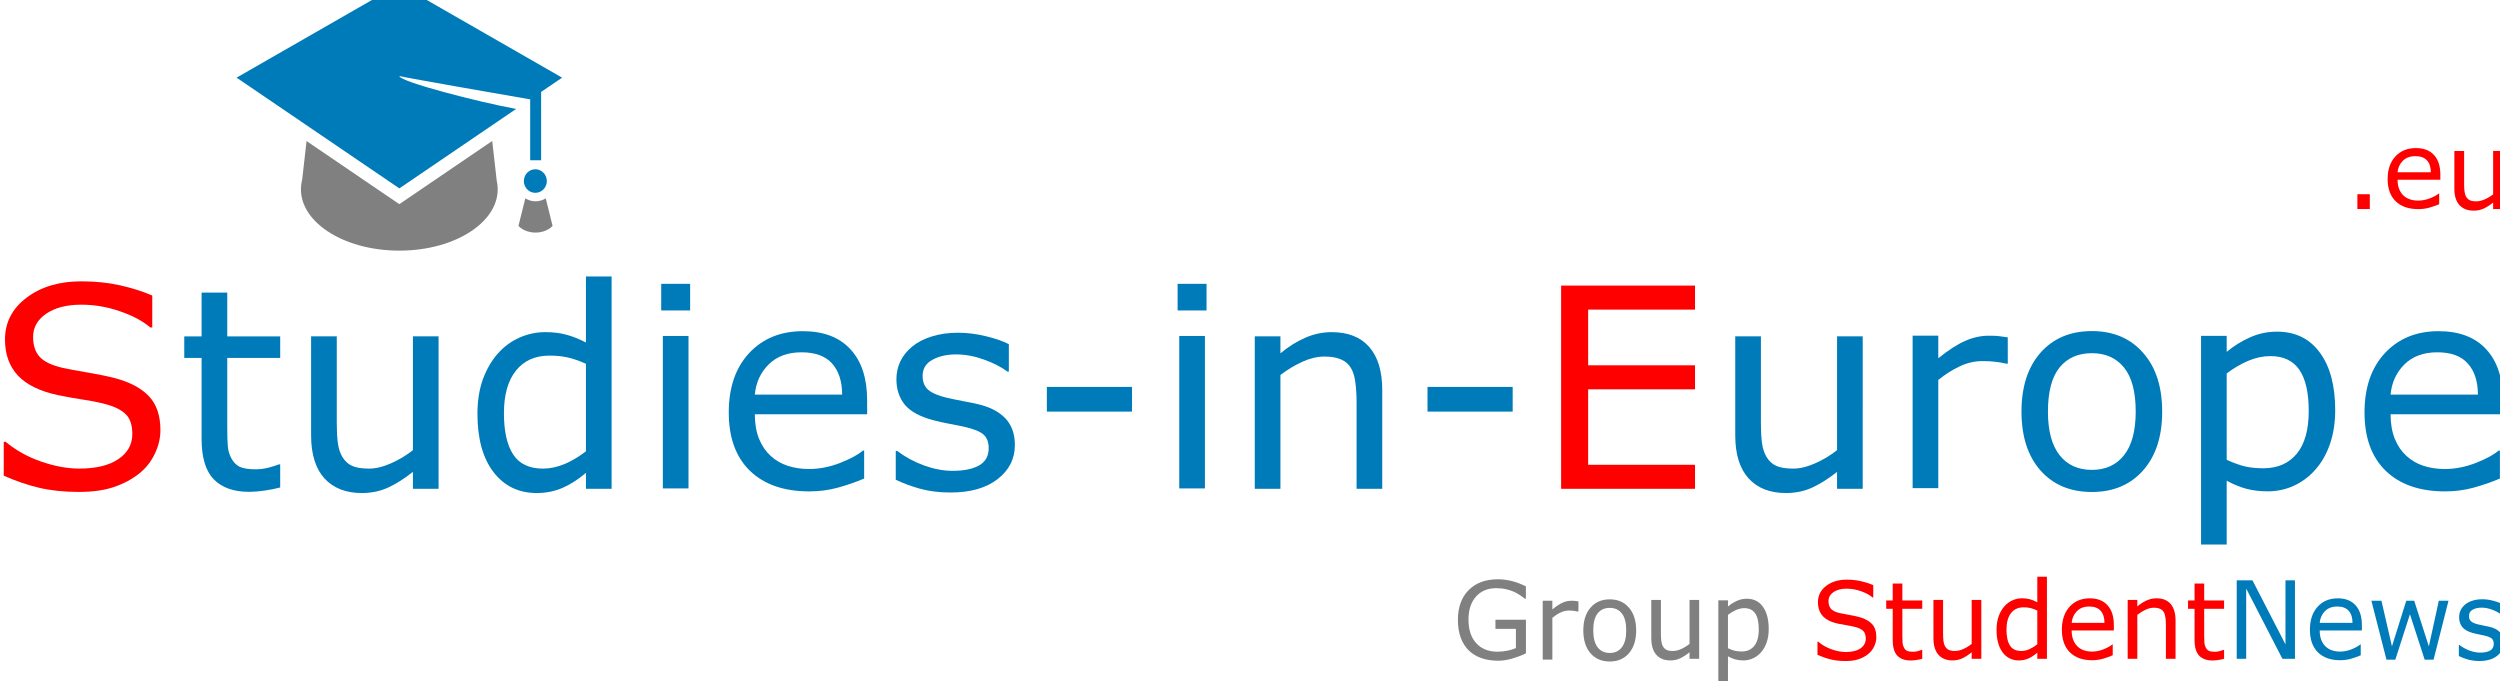 <?xml version="1.0" encoding="UTF-8"?>
<svg width="215.07" height="60" version="1.1" viewBox="0 0 215.07 60" xmlns="http://www.w3.org/2000/svg" xmlns:cc="http://creativecommons.org/ns#" xmlns:dc="http://purl.org/dc/elements/1.1/" xmlns:rdf="http://www.w3.org/1999/02/22-rdf-syntax-ns#">
 <g transform="translate(2353.8 -4380.6)">
  <g transform="matrix(1.145 0 0 1.145 341.59 -635.73)">
   <g transform="matrix(.645 0 0 .645 -2907.3 1592.9)">
    <path d="m915.61 4343.8-0.526-4.629-10.82 7.361-10.806-7.351-0.511 4.496c-0.063 0.249-0.106 0.502-0.128 0.76-0.082 0.991 0.165 1.948 0.684 2.83 0.527 0.893 1.334 1.707 2.363 2.398 1.039 0.697 2.301 1.267 3.722 1.663 1.428 0.398 3.01 0.619 4.676 0.619 1.666 0 3.248-0.222 4.676-0.619 1.42-0.396 2.682-0.966 3.721-1.663 1.029-0.691 1.836-1.505 2.363-2.398 0.52-0.882 0.766-1.839 0.684-2.83-0.018-0.215-0.053-0.427-0.098-0.636z" fill="#808080"/>
    <path d="m920.13 4346.2c-0.436 0-0.843-0.127-1.191-0.342l-0.796 3.204s0.635 0.78 1.986 0.78c1.351 0 1.986-0.78 1.986-0.78l-0.796-3.204c-0.348 0.215-0.755 0.342-1.191 0.342z" fill="#808080"/>
    <g transform="translate(-654.13 -661.56)" fill="#007bba">
     <path d="m1572 4997-13.604 9.255-18.96-12.899 18.96-10.877 18.96 10.877-2.445 1.663v7.964h-1.275v-7.097c-3.515-0.609-13.94-2.421-15.239-2.717 0 0.653 9.279 3.042 13.605 3.831z"/>
     <path d="m1572.9 5005.4c0 0.758 0.599 1.373 1.338 1.373 0.739 0 1.338-0.615 1.338-1.373 0-0.758-0.599-1.373-1.338-1.373-0.739 0-1.338 0.615-1.338 1.373"/>
    </g>
   </g>
   <g transform="translate(-4496.1 -244.12)" fill="#f00" stop-color="#000000" stroke-width="1px" aria-label=".eu">
    <path d="m2320.1 4640.9h-0.934v-1.113h0.934z"/>
    <path d="m2325.4 4638.7h-3.215q0 0.402 0.121 0.703 0.121 0.297 0.332 0.488 0.203 0.188 0.48 0.281 0.281 0.094 0.617 0.094 0.445 0 0.894-0.176 0.453-0.18 0.645-0.352h0.039v0.801q-0.371 0.156-0.758 0.262-0.387 0.105-0.812 0.105-1.086 0-1.695-0.586-0.609-0.59-0.609-1.672 0-1.07 0.582-1.699 0.586-0.629 1.539-0.629 0.883 0 1.359 0.516 0.48 0.516 0.48 1.465zm-0.715-0.562q0-0.578-0.293-0.895-0.285-0.316-0.871-0.316-0.59 0-0.941 0.348-0.348 0.348-0.395 0.863z"/>
    <path d="m2330.1 4640.9h-0.734v-0.484q-0.371 0.293-0.711 0.449-0.34 0.156-0.75 0.156-0.688 0-1.07-0.418-0.383-0.422-0.383-1.234v-2.832h0.734v2.484q0 0.332 0.031 0.57 0.031 0.234 0.133 0.402 0.105 0.172 0.274 0.25 0.168 0.078 0.488 0.078 0.285 0 0.621-0.148 0.34-0.148 0.633-0.379v-3.258h0.734z"/>
   </g>
   <g transform="scale(.986 1.014)" stroke-width=".775" aria-label="Group StudentNews">
    <g fill="#808080">
     <path d="m-2271.2 4369q-0.476 0.219-1.043 0.383-0.562 0.16-1.09 0.16-0.68 0-1.246-0.188t-0.965-0.562q-0.402-0.379-0.621-0.945-0.219-0.57-0.219-1.332 0-1.395 0.812-2.199 0.817-0.809 2.238-0.809 0.496 0 1.012 0.121 0.519 0.117 1.117 0.402v0.918h-0.07q-0.121-0.094-0.351-0.246-0.231-0.152-0.453-0.254-0.27-0.121-0.613-0.199-0.34-0.082-0.773-0.082-0.977 0-1.547 0.629-0.566 0.625-0.566 1.695 0 1.129 0.594 1.758 0.594 0.625 1.617 0.625 0.375 0 0.746-0.074 0.375-0.074 0.656-0.191v-1.426h-1.559v-0.68h2.324z"/>
     <path d="m-2267.2 4365.9h-0.039q-0.164-0.039-0.32-0.055-0.152-0.02-0.363-0.02-0.34 0-0.656 0.152-0.316 0.148-0.609 0.387v3.098h-0.734v-4.363h0.734v0.644q0.438-0.352 0.769-0.496 0.336-0.148 0.684-0.148 0.191 0 0.277 0.012 0.086 0.01 0.258 0.035z"/>
     <path d="m-2262.8 4367.3q0 1.066-0.547 1.684-0.547 0.617-1.465 0.617-0.926 0-1.473-0.617-0.543-0.617-0.543-1.684t0.543-1.684q0.547-0.621 1.473-0.621 0.918 0 1.465 0.621 0.547 0.617 0.547 1.684zm-0.758 0q0-0.848-0.332-1.258-0.332-0.414-0.922-0.414-0.598 0-0.93 0.414-0.328 0.41-0.328 1.258 0 0.82 0.332 1.246 0.332 0.422 0.926 0.422 0.586 0 0.918-0.418 0.336-0.422 0.336-1.25z"/>
     <path d="m-2258 4369.4h-0.734v-0.484q-0.371 0.293-0.711 0.449-0.34 0.156-0.75 0.156-0.688 0-1.07-0.418-0.383-0.422-0.383-1.234v-2.832h0.734v2.484q0 0.332 0.031 0.57 0.031 0.234 0.133 0.402 0.105 0.172 0.274 0.25 0.168 0.078 0.488 0.078 0.285 0 0.621-0.148 0.34-0.148 0.633-0.379v-3.258h0.734z"/>
     <path d="m-2252.7 4367.2q0 0.531-0.152 0.973-0.152 0.438-0.43 0.742-0.258 0.289-0.609 0.449-0.348 0.156-0.738 0.156-0.34 0-0.617-0.074-0.273-0.074-0.559-0.231v1.828h-0.734v-5.973h0.734v0.457q0.293-0.246 0.656-0.41 0.367-0.168 0.781-0.168 0.789 0 1.227 0.598 0.441 0.594 0.441 1.652zm-0.758 0.019q0-0.789-0.27-1.18-0.27-0.391-0.828-0.391-0.316 0-0.637 0.137t-0.613 0.359v2.473q0.312 0.141 0.535 0.192 0.227 0.051 0.512 0.051 0.613 0 0.957-0.414 0.344-0.414 0.344-1.227z"/>
    </g>
    <g fill="#f00">
     <path d="m-2244.5 4367.8q0 0.34-0.16 0.672-0.156 0.332-0.442 0.562-0.312 0.25-0.73 0.391-0.414 0.141-1 0.141-0.629 0-1.133-0.117-0.5-0.117-1.02-0.348v-0.969h0.055q0.441 0.367 1.02 0.566 0.578 0.199 1.086 0.199 0.719 0 1.117-0.27 0.402-0.27 0.402-0.719 0-0.387-0.191-0.57-0.188-0.184-0.574-0.285-0.293-0.078-0.637-0.129-0.34-0.051-0.723-0.129-0.773-0.164-1.148-0.559-0.371-0.398-0.371-1.035 0-0.73 0.617-1.195 0.617-0.469 1.566-0.469 0.613 0 1.125 0.117 0.512 0.117 0.906 0.289v0.914h-0.055q-0.332-0.281-0.875-0.465-0.539-0.188-1.105-0.188-0.621 0-1 0.258-0.375 0.258-0.375 0.664 0 0.363 0.188 0.57 0.188 0.207 0.66 0.316 0.25 0.055 0.711 0.133 0.461 0.078 0.781 0.16 0.648 0.172 0.977 0.519 0.328 0.348 0.328 0.973z"/>
     <path d="m-2241 4369.4q-0.207 0.055-0.453 0.09-0.242 0.035-0.434 0.035-0.668 0-1.016-0.359-0.348-0.359-0.348-1.152v-2.32h-0.496v-0.617h0.496v-1.254h0.734v1.254h1.516v0.617h-1.516v1.988q0 0.344 0.016 0.539 0.016 0.191 0.109 0.359 0.086 0.156 0.234 0.23 0.152 0.07 0.461 0.07 0.18 0 0.375-0.051 0.195-0.055 0.281-0.09h0.039z"/>
     <path d="m-2236.5 4369.4h-0.734v-0.484q-0.371 0.293-0.711 0.449-0.34 0.156-0.75 0.156-0.688 0-1.07-0.418-0.383-0.422-0.383-1.234v-2.832h0.734v2.484q0 0.332 0.031 0.57 0.031 0.234 0.133 0.402 0.105 0.172 0.274 0.25 0.168 0.078 0.488 0.078 0.285 0 0.621-0.148 0.34-0.148 0.633-0.379v-3.258h0.734z"/>
     <path d="m-2231.5 4369.4h-0.734v-0.457q-0.317 0.274-0.66 0.426-0.344 0.152-0.746 0.152-0.781 0-1.242-0.602-0.457-0.602-0.457-1.668 0-0.555 0.156-0.988 0.16-0.434 0.43-0.738 0.266-0.297 0.617-0.453 0.355-0.156 0.734-0.156 0.344 0 0.609 0.074 0.266 0.07 0.559 0.223v-1.891h0.734zm-0.734-1.074v-2.504q-0.297-0.133-0.531-0.184-0.234-0.051-0.512-0.051-0.617 0-0.961 0.43-0.344 0.43-0.344 1.219 0 0.777 0.266 1.184 0.266 0.402 0.852 0.402 0.312 0 0.633-0.137 0.32-0.141 0.598-0.359z"/>
     <path d="m-2226.4 4367.3h-3.215q0 0.402 0.121 0.703 0.121 0.297 0.332 0.488 0.203 0.188 0.48 0.281 0.281 0.094 0.617 0.094 0.445 0 0.895-0.176 0.453-0.18 0.644-0.352h0.039v0.801q-0.371 0.156-0.758 0.262-0.387 0.105-0.812 0.105-1.086 0-1.695-0.586-0.609-0.59-0.609-1.672 0-1.07 0.582-1.699 0.586-0.629 1.539-0.629 0.883 0 1.359 0.516 0.48 0.516 0.48 1.465zm-0.715-0.562q0-0.578-0.293-0.895-0.285-0.316-0.871-0.316-0.59 0-0.941 0.348-0.348 0.348-0.395 0.863z"/>
     <path d="m-2221.7 4369.4h-0.734v-2.484q0-0.301-0.035-0.562-0.035-0.266-0.129-0.414-0.098-0.164-0.281-0.242-0.184-0.082-0.476-0.082-0.301 0-0.629 0.148-0.328 0.148-0.629 0.379v3.258h-0.734v-4.363h0.734v0.484q0.344-0.285 0.711-0.445 0.367-0.16 0.754-0.16 0.707 0 1.078 0.426 0.371 0.426 0.371 1.226z"/>
     <path d="m-2218 4369.4q-0.207 0.055-0.453 0.09-0.242 0.035-0.434 0.035-0.668 0-1.016-0.359-0.348-0.359-0.348-1.152v-2.32h-0.496v-0.617h0.496v-1.254h0.734v1.254h1.516v0.617h-1.516v1.988q0 0.344 0.016 0.539 0.016 0.191 0.109 0.359 0.086 0.156 0.234 0.23 0.152 0.07 0.461 0.07 0.18 0 0.375-0.051 0.195-0.055 0.281-0.09h0.039z"/>
    </g>
    <g fill="#007bba">
     <path d="m-2212.6 4369.4h-0.957l-2.758-5.203v5.203h-0.723v-5.816h1.199l2.516 4.75v-4.75h0.723z"/>
     <path d="m-2207.5 4367.3h-3.215q0 0.402 0.121 0.703 0.121 0.297 0.332 0.488 0.203 0.188 0.48 0.281 0.281 0.094 0.617 0.094 0.445 0 0.894-0.176 0.453-0.18 0.645-0.352h0.039v0.801q-0.371 0.156-0.758 0.262-0.387 0.105-0.812 0.105-1.086 0-1.695-0.586-0.609-0.59-0.609-1.672 0-1.07 0.582-1.699 0.586-0.629 1.539-0.629 0.883 0 1.359 0.516 0.48 0.516 0.48 1.465zm-0.715-0.562q0-0.578-0.293-0.895-0.285-0.316-0.871-0.316-0.59 0-0.941 0.348-0.348 0.348-0.395 0.863z"/>
     <path d="m-2200.9 4365.1-1.137 4.363h-0.68l-1.121-3.363-1.113 3.363h-0.676l-1.149-4.363h0.766l0.801 3.379 1.09-3.379h0.605l1.117 3.379 0.758-3.379z"/>
     <path d="m-2196.7 4368.2q0 0.598-0.496 0.981-0.492 0.383-1.348 0.383-0.484 0-0.891-0.113-0.402-0.117-0.676-0.254v-0.824h0.039q0.348 0.262 0.773 0.418 0.426 0.152 0.816 0.152 0.484 0 0.758-0.156 0.273-0.156 0.273-0.492 0-0.258-0.148-0.391-0.148-0.133-0.57-0.227-0.156-0.035-0.41-0.082-0.25-0.047-0.457-0.102-0.574-0.152-0.816-0.445-0.238-0.297-0.238-0.727 0-0.27 0.109-0.508 0.113-0.238 0.34-0.426 0.219-0.184 0.555-0.289 0.34-0.109 0.758-0.109 0.391 0 0.789 0.098 0.402 0.094 0.668 0.23v0.785h-0.039q-0.281-0.207-0.684-0.348-0.402-0.144-0.789-0.144-0.402 0-0.68 0.156-0.277 0.152-0.277 0.457 0 0.27 0.168 0.406 0.164 0.137 0.531 0.223 0.203 0.047 0.453 0.094 0.254 0.047 0.422 0.086 0.512 0.117 0.789 0.402 0.277 0.289 0.277 0.766z"/>
    </g>
   </g>
   <g fill="#007bba" stroke-width=".809" aria-label="Studies-in-Europe">
    <path d="m-2342 4413.4q0 0.892-0.42 1.764-0.41 0.872-1.159 1.477-0.82 0.656-1.917 1.025-1.087 0.369-2.625 0.369-1.651 0-2.974-0.308-1.312-0.308-2.676-0.913v-2.543h0.144q1.159 0.964 2.676 1.487 1.518 0.523 2.851 0.523 1.887 0 2.933-0.708 1.056-0.708 1.056-1.887 0-1.015-0.502-1.497-0.492-0.482-1.507-0.749-0.769-0.205-1.671-0.338-0.892-0.133-1.897-0.338-2.03-0.431-3.015-1.466-0.974-1.046-0.974-2.717 0-1.917 1.62-3.138 1.62-1.23 4.112-1.23 1.61 0 2.953 0.308 1.343 0.308 2.379 0.759v2.399h-0.144q-0.872-0.738-2.297-1.22-1.415-0.492-2.902-0.492-1.63 0-2.625 0.677-0.984 0.677-0.984 1.743 0 0.954 0.492 1.497 0.492 0.543 1.733 0.831 0.656 0.144 1.866 0.349 1.21 0.205 2.051 0.42 1.702 0.451 2.563 1.364t0.861 2.553z" fill="#f00"/>
    <path d="m-2333 4417.7q-0.543 0.144-1.189 0.236-0.636 0.092-1.138 0.092-1.753 0-2.666-0.943-0.913-0.943-0.913-3.025v-6.091h-1.302v-1.62h1.302v-3.292h1.928v3.292h3.978v1.62h-3.978v5.219q0 0.902 0.041 1.415 0.041 0.502 0.287 0.943 0.226 0.41 0.615 0.605 0.4 0.184 1.21 0.184 0.472 0 0.984-0.133 0.513-0.143 0.738-0.236h0.102z"/>
    <path d="m-2321.1 4417.8h-1.928v-1.271q-0.974 0.769-1.866 1.179-0.892 0.41-1.969 0.41-1.805 0-2.81-1.097-1.005-1.107-1.005-3.24v-7.434h1.928v6.521q0 0.872 0.082 1.497 0.082 0.615 0.349 1.056 0.277 0.451 0.718 0.656t1.282 0.205q0.749 0 1.63-0.39 0.892-0.39 1.661-0.995v-8.552h1.928z"/>
    <path d="m-2308.1 4417.8h-1.928v-1.2q-0.831 0.718-1.733 1.118-0.902 0.4-1.958 0.4-2.051 0-3.261-1.579-1.2-1.579-1.2-4.378 0-1.456 0.41-2.594 0.42-1.138 1.128-1.938 0.697-0.779 1.62-1.19 0.933-0.41 1.928-0.41 0.902 0 1.6 0.195 0.697 0.185 1.466 0.585v-4.963h1.928zm-1.928-2.82v-6.573q-0.779-0.349-1.395-0.482t-1.343-0.133q-1.62 0-2.522 1.128-0.902 1.128-0.902 3.199 0 2.041 0.697 3.107 0.697 1.056 2.235 1.056 0.82 0 1.661-0.359 0.841-0.369 1.569-0.943z"/>
    <path d="m-2302.2 4404.4h-2.174v-2h2.174zm-0.123 13.371h-1.928v-11.454h1.928z"/>
    <path d="m-2288.9 4412.2h-8.439q0 1.056 0.318 1.846 0.318 0.779 0.872 1.282 0.533 0.492 1.261 0.738 0.738 0.246 1.62 0.246 1.169 0 2.348-0.461 1.189-0.472 1.692-0.923h0.102v2.102q-0.974 0.41-1.989 0.687-1.015 0.277-2.133 0.277-2.85 0-4.45-1.538-1.6-1.548-1.6-4.389 0-2.81 1.528-4.46 1.538-1.651 4.04-1.651 2.317 0 3.568 1.353 1.261 1.353 1.261 3.845zm-1.877-1.477q-0.01-1.518-0.769-2.348-0.749-0.831-2.287-0.831-1.548 0-2.471 0.913-0.913 0.913-1.036 2.266z"/>
    <path d="m-2277.8 4414.5q0 1.569-1.302 2.574-1.292 1.005-3.538 1.005-1.271 0-2.338-0.297-1.056-0.308-1.774-0.666v-2.163h0.103q0.913 0.687 2.03 1.097 1.118 0.4 2.143 0.4 1.272 0 1.989-0.41 0.718-0.41 0.718-1.292 0-0.677-0.39-1.025-0.39-0.349-1.497-0.595-0.41-0.092-1.077-0.215-0.656-0.123-1.2-0.267-1.507-0.4-2.143-1.169-0.625-0.779-0.625-1.907 0-0.708 0.287-1.333 0.297-0.625 0.892-1.118 0.574-0.482 1.456-0.759 0.892-0.287 1.989-0.287 1.025 0 2.071 0.256 1.056 0.246 1.753 0.605v2.061h-0.102q-0.738-0.543-1.794-0.913-1.056-0.379-2.071-0.379-1.056 0-1.784 0.41-0.728 0.4-0.728 1.2 0 0.708 0.441 1.066 0.431 0.359 1.395 0.585 0.533 0.123 1.189 0.246 0.667 0.123 1.107 0.226 1.343 0.308 2.071 1.056 0.728 0.759 0.728 2.01z"/>
    <path d="m-2269 4412h-6.398v-1.856h6.398z"/>
    <path d="m-2263.4 4404.4h-2.174v-2h2.174zm-0.123 13.371h-1.928v-11.454h1.928z"/>
    <path d="m-2250.2 4417.8h-1.928v-6.521q0-0.79-0.092-1.477-0.092-0.697-0.338-1.087-0.256-0.431-0.738-0.636-0.482-0.215-1.251-0.215-0.789 0-1.651 0.39-0.861 0.39-1.651 0.995v8.552h-1.928v-11.454h1.928v1.272q0.902-0.749 1.866-1.169 0.964-0.42 1.979-0.42 1.856 0 2.83 1.118 0.974 1.118 0.974 3.22z"/>
    <path d="m-2240.4 4412h-6.398v-1.856h6.398z"/>
    <path d="m-2226.7 4417.8h-10.059v-15.268h10.059v1.805h-8.029v4.184h8.029v1.805h-8.029v5.67h8.029z" fill="#f00"/>
    <path d="m-2214.1 4417.8h-1.928v-1.271q-0.974 0.769-1.866 1.179-0.892 0.41-1.969 0.41-1.805 0-2.809-1.097-1.005-1.107-1.005-3.24v-7.434h1.928v6.521q0 0.872 0.082 1.497 0.082 0.615 0.349 1.056 0.277 0.451 0.718 0.656 0.441 0.205 1.282 0.205 0.749 0 1.63-0.39 0.892-0.39 1.661-0.995v-8.552h1.928z"/>
    <path d="m-2203.2 4408.4h-0.103q-0.431-0.103-0.841-0.144-0.4-0.051-0.954-0.051-0.892 0-1.723 0.4-0.831 0.39-1.6 1.015v8.131h-1.928v-11.454h1.928v1.692q1.149-0.923 2.02-1.302 0.882-0.39 1.794-0.39 0.502 0 0.728 0.031 0.226 0.021 0.677 0.092z"/>
    <path d="m-2191.6 4412q0 2.799-1.435 4.419-1.436 1.62-3.845 1.62-2.43 0-3.866-1.62-1.425-1.62-1.425-4.419t1.425-4.42q1.436-1.63 3.866-1.63 2.41 0 3.845 1.63 1.435 1.62 1.435 4.42zm-1.989 0q0-2.225-0.872-3.302-0.872-1.087-2.42-1.087-1.569 0-2.441 1.087-0.861 1.077-0.861 3.302 0 2.153 0.872 3.271 0.872 1.107 2.43 1.107 1.538 0 2.41-1.097 0.882-1.107 0.882-3.281z"/>
    <path d="m-2178.6 4411.9q0 1.395-0.4 2.553-0.4 1.149-1.128 1.948-0.677 0.759-1.6 1.179-0.912 0.41-1.938 0.41-0.892 0-1.62-0.195-0.718-0.195-1.466-0.605v4.799h-1.928v-15.678h1.928v1.2q0.769-0.646 1.723-1.077 0.964-0.441 2.051-0.441 2.071 0 3.22 1.569 1.159 1.559 1.159 4.337zm-1.989 0.051q0-2.071-0.708-3.097t-2.174-1.025q-0.831 0-1.671 0.359t-1.61 0.943v6.491q0.82 0.369 1.405 0.502 0.595 0.133 1.343 0.133 1.61 0 2.512-1.087 0.902-1.087 0.902-3.22z"/>
    <path d="m-2166 4412.2h-8.439q0 1.056 0.318 1.846 0.318 0.779 0.872 1.282 0.533 0.492 1.261 0.738 0.738 0.246 1.62 0.246 1.169 0 2.348-0.461 1.189-0.472 1.692-0.923h0.102v2.102q-0.974 0.41-1.989 0.687-1.015 0.277-2.133 0.277-2.851 0-4.45-1.538-1.6-1.548-1.6-4.389 0-2.81 1.528-4.46 1.538-1.651 4.04-1.651 2.317 0 3.568 1.353 1.261 1.353 1.261 3.845zm-1.877-1.477q-0.01-1.518-0.769-2.348-0.749-0.831-2.287-0.831-1.548 0-2.471 0.913-0.913 0.913-1.036 2.266z"/>
   </g>
  </g>
 </g>
</svg>
